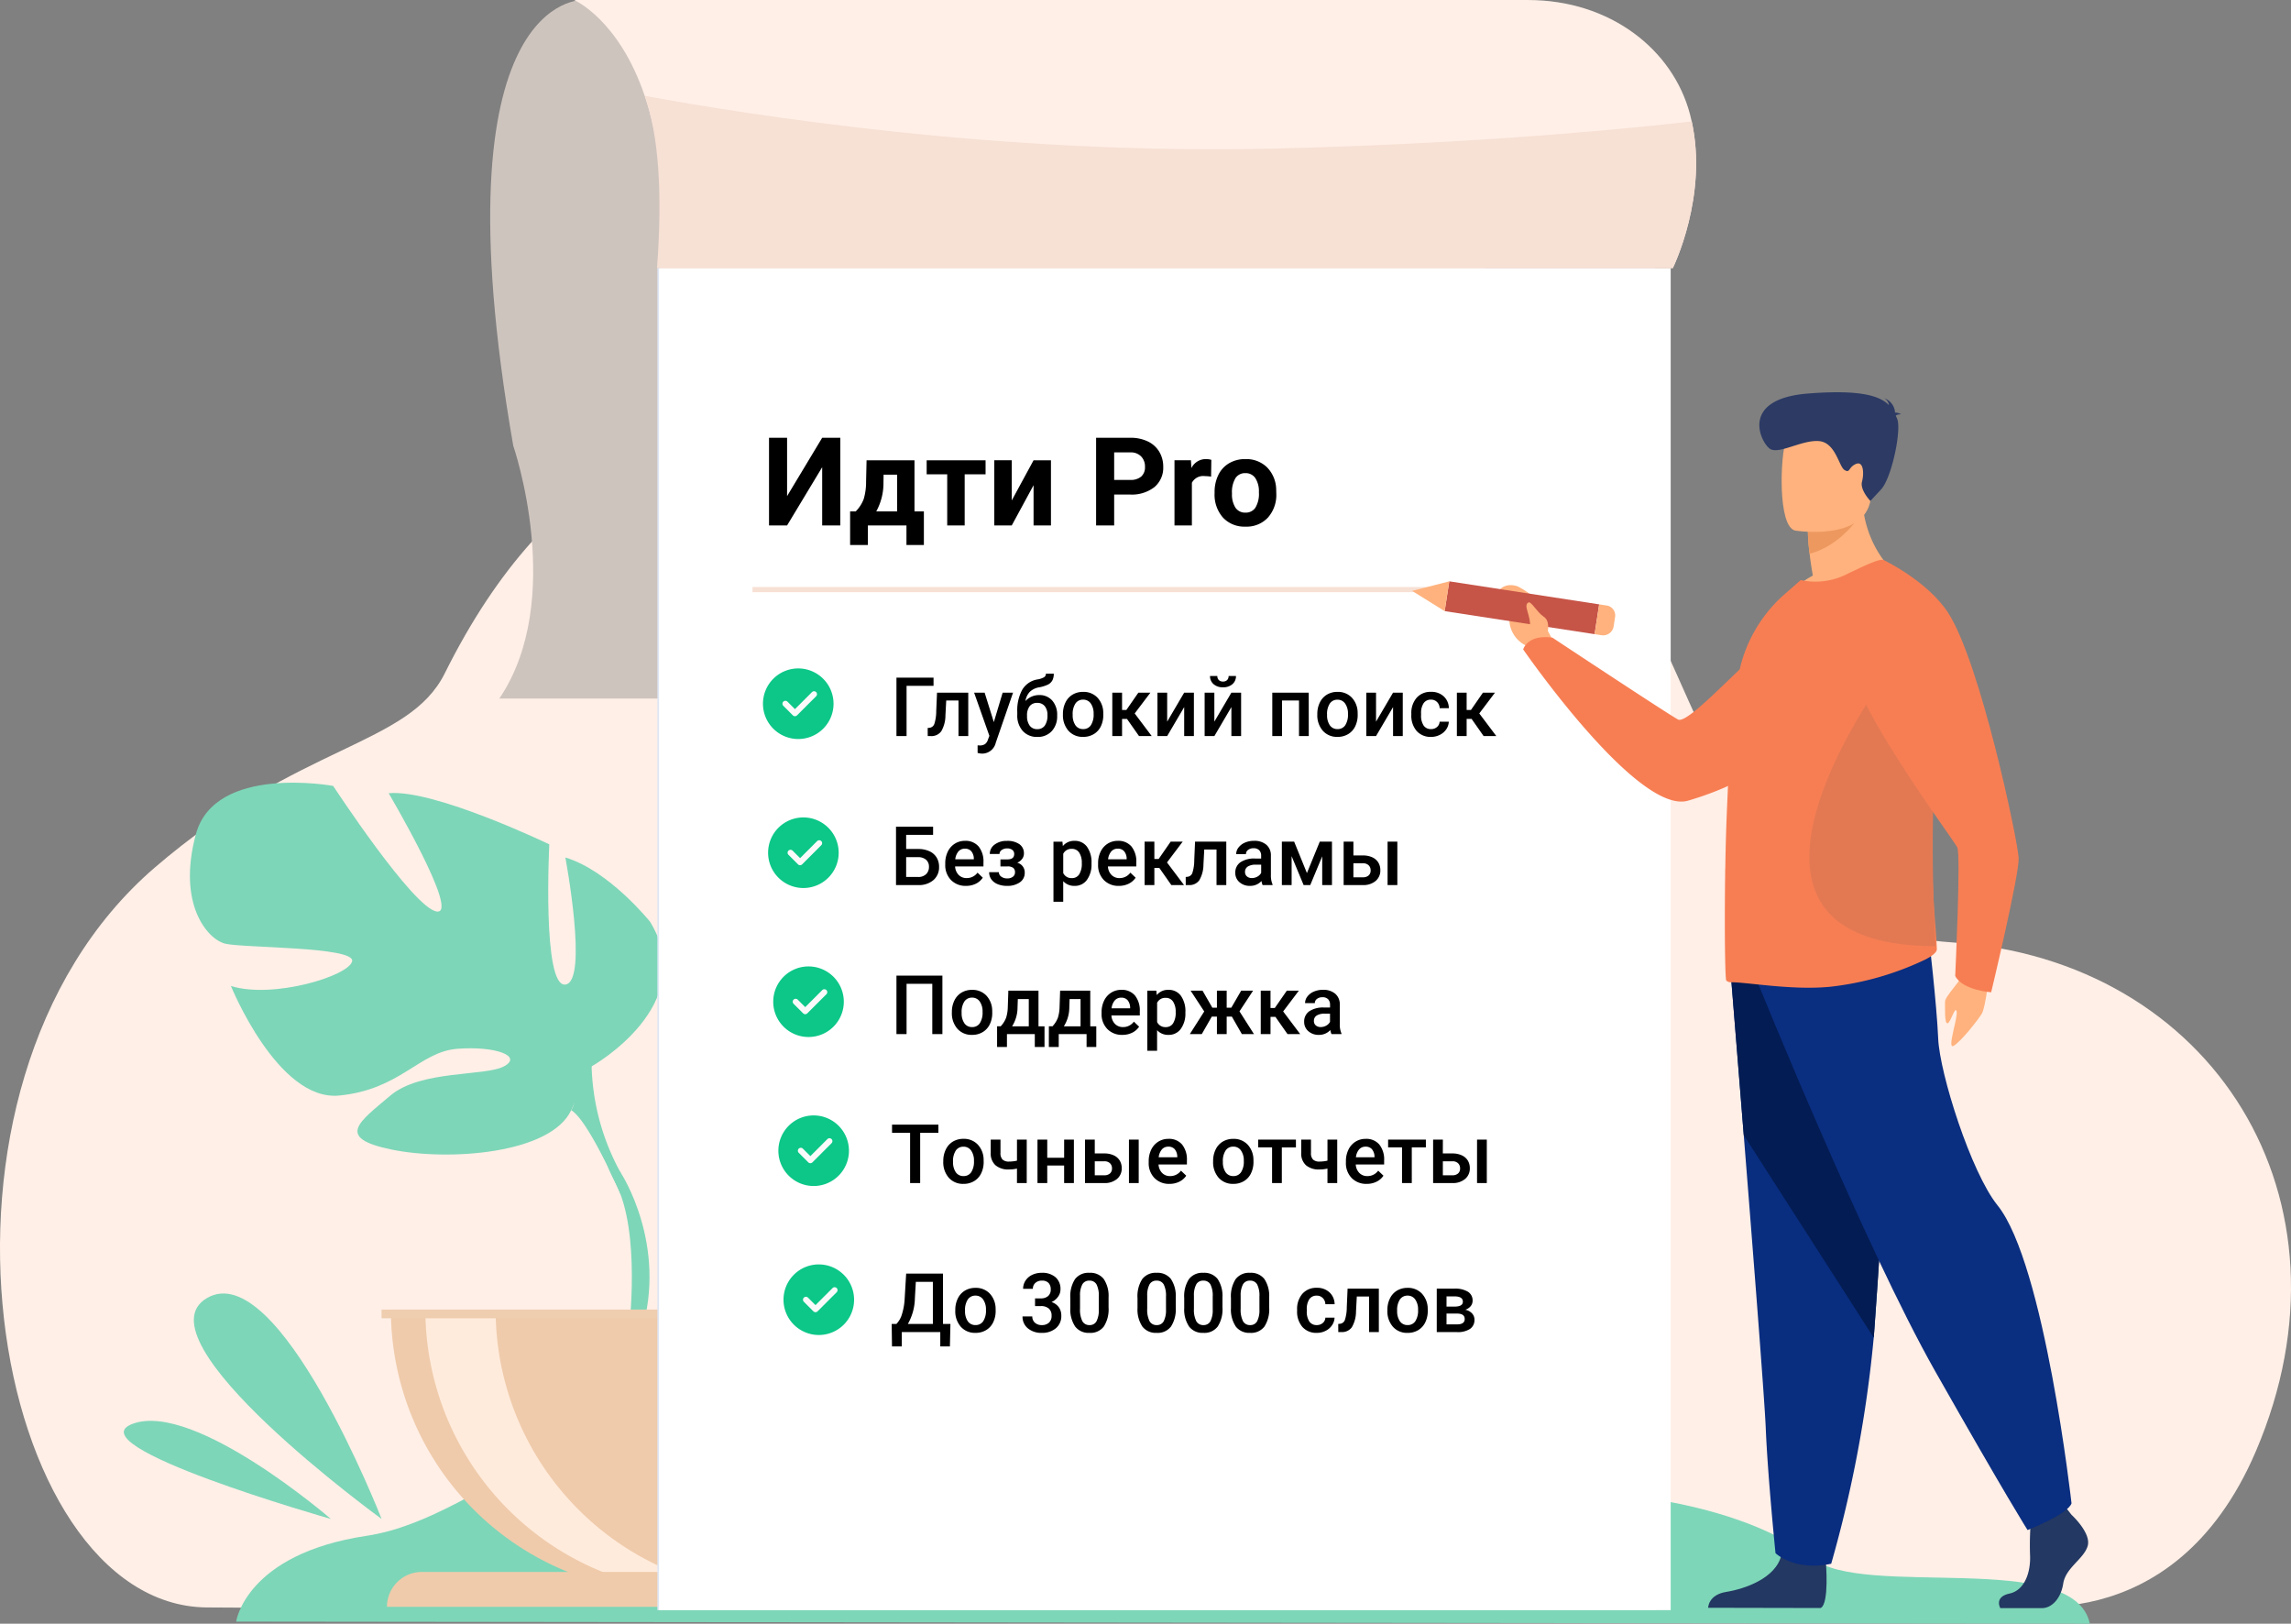 <svg xmlns="http://www.w3.org/2000/svg" width="445.95" height="316.028" viewBox="0 0 445.95 316.028">
  <rect x="0" y="0" width="445.95" height="316.028" fill="#808080" stroke="none"/>
  <g id="Russian" transform="translate(-2297.714 -657.732)">
    <g id="Group_4859" data-name="Group 4859" transform="translate(-67.575 -77.536)">
      <g id="Group_3298" data-name="Group 3298" transform="translate(2365.286 672.977)">
        <path id="Path_3487" data-name="Path 3487" d="M2739.38,1381.16s32.868,8.347,49.048-29.483c20.992-49.079-8.47-95.7-59.292-99.06-73.3-4.843-32.677-130.21-148.343-96.195-32.523,9.565-103.264-39.811-144.907,43.85-7.081,14.226-28.248,13.527-56.45,37.8-49.749,42.811-31.84,143.544,10.077,144S2739.38,1381.16,2739.38,1381.16Z" transform="translate(-2349.314 -1006.915)" fill="#ffefe7"/>
        <path id="Path_3488" data-name="Path 3488" d="M2673.67,2436.28s1.845-13.162,25.4-16.7,45.458-31.931,84.3-27.811,71.08,29.975,115.3,22.052,71.906,2.176,81.824,10.14,50.965-1.869,54,12.723Z" transform="translate(-2627.701 -2058.365)" fill="#7dd6b8"/>
        <path id="Path_3489" data-name="Path 3489" d="M3144.89,996.365s-28.927-1.415-13.581,86.748c0,0,10.323,29.927-2.709,49.215h191.841V996.365Z" transform="translate(-3031.4 -934.073)" fill="#cec4be"/>
        <g id="Group_3282" data-name="Group 3282" transform="translate(36.967 214.633)">
          <g id="Group_3279" data-name="Group 3279">
            <path id="Path_3493" data-name="Path 3493" d="M2751.87,1852.85s21.32-11.939,11.37-28.142c0,0-7.959-9.949-16.487-12.508,0,0,4.548,24.162,0,24.731s-3.127-27.29-3.127-27.29-22.457-10.8-31.269-9.949c0,0,13.929,23.594,9.381,23.025s-20.182-24.447-20.182-24.447-23.025-4.264-26.721,9.381,2.274,20.467,5.685,21.32,25.3.568,24.731,3.411-15.35,7.391-23.594,4.833c0,0,9.1,22.457,21.035,21.319s15.634-8.528,23.025-9.1,12.791,1.421,9.1,3.411-16.2.652-22.172,5.727-10.8,8.2.284,10.476,30.984.853,34.964-7.675Z" transform="translate(-2673.667 -1797.642)" fill="#7dd6b8"/>
            <g id="Group_3278" data-name="Group 3278" transform="translate(11.684 14.276)">
              <path id="Path_3494" data-name="Path 3494" d="M2734.32,1871.76s59.7,19.33,66.518,40.934a45.354,45.354,0,0,0,5.685,20.751v4.264s-6.254-14.5-9.665-16.487C2796.86,1921.22,2810.22,1902.45,2734.32,1871.76Z" transform="translate(-2734.324 -1871.755)" fill="#7dd6b8"/>
              <path id="Path_3495" data-name="Path 3495" d="M3097.22,2180.87s9.206,13.98,3.958,31l-2.369-.637s2.3-18.743-2.517-28.17S3097.22,2180.87,3097.22,2180.87Z" transform="translate(-3025.012 -2119.189)" fill="#7dd6b8"/>
            </g>
          </g>
          <path id="Path_3499" data-name="Path 3499" d="M3020.08,2374.72a55.05,55.05,0,0,0,55.05-55.05h-110.1A55.05,55.05,0,0,0,3020.08,2374.72Z" transform="translate(-2925.907 -2217.114)" fill="#efcbab"/>
          <path id="Path_3500" data-name="Path 3500" d="M3061.75,2374.29a55.086,55.086,0,0,1-61.887-54.629h13.676a55.059,55.059,0,0,0,48.208,54.629Z" transform="translate(-2954.03 -2217.113)" fill="#ffebdc"/>
          <path id="Path_3501" data-name="Path 3501" d="M3072.7,2591.54H2961.08a6.792,6.792,0,0,1,6.792-6.792h98.037a6.792,6.792,0,0,1,6.792,6.792Z" transform="translate(-2922.721 -2431.135)" fill="#efcbab"/>
          <rect id="Rectangle_731" data-name="Rectangle 731" width="113.162" height="1.689" transform="translate(37.312 102.552)" fill="#efcdaf"/>
        </g>
        <rect id="Rectangle_732" data-name="Rectangle 732" width="194.288" height="261.202" transform="translate(127.965 114.476)" fill="#dee6f4"/>
        <rect id="Rectangle_733" data-name="Rectangle 733" width="196.92" height="261.202" transform="translate(128.289 114.476)" fill="#fff"/>
        <path id="Path_3509" data-name="Path 3509" d="M3443.72,1048.55H3246.79c1.09-14.891-.552-25.7-3.181-33.48-5.05-14.952-13.754-18.7-13.754-18.7h185.716c15.851,0,28.141,9.549,31.487,22.224.125.477.241.952.342,1.426C3450.58,1034.52,3443.85,1048.28,3443.72,1048.55Z" transform="translate(-3118.094 -934.075)" fill="#ffefe7"/>
        <line id="Line_281" data-name="Line 281" x2="134" transform="translate(146.484 177.047)" fill="none" stroke="#f7e0d4" stroke-width="1"/>
        <path id="Path_3510" data-name="Path 3510" d="M3502.17,1126.94H3304.46c1.094-14.891.286-25.734-2.354-33.51,20.2,3.685,69.407,11.567,122.969,10.244,34.652-.856,62.035-3.165,80.793-5.268C3509.05,1112.91,3502.3,1126.68,3502.17,1126.94Z" transform="translate(-3176.561 -1012.471)" fill="#f7e0d4"/>
        <g id="Group_3297" data-name="Group 3297" transform="translate(274.875 138.64)">
          <path id="Path_3515" data-name="Path 3515" d="M4438.46,1972.28s-.706,6.867-1.482,8.166-4.075,5.45-5.48,6.264.859-5.469.572-6.692-1.157,2.231-1.776,2.313-.46-3.028-.482-4.159,3.015-3.925,4.084-6.333S4438.46,1972.28,4438.46,1972.28Z" transform="translate(-4326.078 -1859.511)" fill="#ffb27d"/>
          <path id="Path_3516" data-name="Path 3516" d="M3988.44,1599.52l-1.578-2.978s.783-5.307-5.866-8.663c0,0-2.43-.99-3.8.992-1.263,1.826,2.408,1.5,2.211,4.619a5.744,5.744,0,0,0,3.35,5.973l1.705,1.975Z" transform="translate(-3960.438 -1550.09)" fill="#ffb27d"/>
          <path id="Path_3517" data-name="Path 3517" d="M4072.76,1608.08s-5.71,28.026-37.133,37.183c-9.809,2.859-32.093-29.435-32.093-29.435s.784-2.977,5.692-2.293c0,0,21.7,14.364,24.429,15.925,2.424,1.385,18.364-17.8,25.63-20.893a18.548,18.548,0,0,1,13.476-.487Z" transform="translate(-3981.914 -1565.774)" fill="#f77e53"/>
          <g id="Group_3295" data-name="Group 3295" transform="translate(0 36.798)">
            <rect id="Rectangle_742" data-name="Rectangle 742" width="5.869" height="29.523" transform="translate(6.339 5.801) rotate(-81.267)" fill="#c65447"/>
            <path id="Path_3518" data-name="Path 3518" d="M3891.3,1585.64l6.338,3.942.891-5.8Z" transform="translate(-3891.299 -1583.776)" fill="#ffb27d"/>
            <path id="Path_3519" data-name="Path 3519" d="M4079.69,1609.49l-.282,1.834a2.066,2.066,0,0,1-2.356,1.729l-1.35-.207.891-5.8,1.468.225a1.947,1.947,0,0,1,1.629,2.219Z" transform="translate(-4040.179 -1602.563)" fill="#ffb27d"/>
          </g>
          <g id="Group_3296" data-name="Group 3296" transform="translate(57.621 105.743)">
            <path id="Path_3520" data-name="Path 3520" d="M4498.49,2519.98s3.9,3.558,3.137,6.085-4.278,4.213-4.754,7.3-2.377,4.774-4.089,4.774h-8.159s-1.26-2.174,1.783-2.829,4.189-4.286,4-7.656a59.567,59.567,0,0,1,.285-7.864l6.466-1.5Z" transform="translate(-4427.753 -2407.235)" fill="#233862"/>
            <path id="Path_3521" data-name="Path 3521" d="M4213.36,2561.68s.7,8.1-1.012,8.938l-21.9-.045s0-2.528,3.518-3.09,9.7-2.621,10.743-7.208S4213.36,2561.68,4213.36,2561.68Z" transform="translate(-4190.444 -2439.731)" fill="#233862"/>
            <path id="Path_3522" data-name="Path 3522" d="M4213.4,1972.84s1.155,14.192,2.513,31.251c1.845,23.173,4.065,51.638,4.284,57.03.379,9.364,1.9,24.342,1.9,24.342s3.611,3.559,10.839,2.059a241.75,241.75,0,0,0,8.279-44c.028-.371.057-.745.086-1.118,1.71-23.03,4.372-71.525,4.372-71.525Z" transform="translate(-4208.981 -1965.254)" fill="#092d7f"/>
            <path id="Path_3523" data-name="Path 3523" d="M4213.4,1972.84s1.155,14.192,2.513,31.251l25.306,39.427c.028-.371.056-.745.086-1.118,1.71-23.03,4.372-71.525,4.372-71.525Z" transform="translate(-4208.981 -1965.254)" fill="#031c53"/>
            <path id="Path_3524" data-name="Path 3524" d="M4240.79,1950.98s20.822,51.4,34.513,75.55,17.97,30.894,17.97,30.894,7.844-3.09,8.557-5.2c0,0-5.236-46.629-14.4-58-5.181-6.423-11.267-25.7-11.552-32.439s-1.854-20.081-1.854-20.081Z" transform="translate(-4231.094 -1941.709)" fill="#0a2e80"/>
          </g>
          <path id="Path_3525" data-name="Path 3525" d="M4289.92,1507.07s-14.088,6.8-22.211,4.275a19.17,19.17,0,0,1,5.5-4.4c-.28-1.63-.5-3.045-.625-4.244a39.3,39.3,0,0,1-.343-4.337l5.435-4.275,5.154-4.091C4282.42,1501.5,4289.92,1507.07,4289.92,1507.07Z" transform="translate(-4195.207 -1471.262)" fill="#ffb27d"/>
          <path id="Path_3526" data-name="Path 3526" d="M4248.59,1637.8c.031.861-1.812,1.845-2.624,2.215a57.542,57.542,0,0,1-18.024,5.106c-7.529.769-16.432-.923-19.493-.862a1.274,1.274,0,0,1-.843-.338c-.218-.154-.375-9.228-.218-20.639,0-.462,0-.923.031-1.385v-.154c.063-4.46.219-9.135.438-13.811.438-10.274,1.249-20.178,2.624-25.653a27.815,27.815,0,0,1,8.81-13.842l2.811-2.461a13.51,13.51,0,0,0,8.747-1.045c3.249-1.569,6.747-3.261,7.309-2.831,4.249,3.107,7.122,10.089,8.653,19.01a98.838,98.838,0,0,1,1.281,16.917c0,2.215-.063,4.491-.187,6.737a212.278,212.278,0,0,0,.438,28.882C4248.47,1635.43,4248.56,1636.81,4248.59,1637.8Z" transform="translate(-4146.452 -1529.422)" fill="#f77e53"/>
          <path id="Path_3527" data-name="Path 3527" d="M4317.31,1717.2c-49.334-.1-9.1-53.533-9.1-53.533l7.992-2.6a155.092,155.092,0,0,1,.926,18.074c0,2.366-.044,4.8-.135,7.2C4316.45,1699.36,4317,1710.66,4317.31,1717.2Z" transform="translate(-4215.423 -1609.387)" fill="#e37953"/>
          <path id="Path_3528" data-name="Path 3528" d="M4301.91,1511.54s-3.561,6.49-10.34,8.3a39.3,39.3,0,0,1-.343-4.337l5.435-4.275Z" transform="translate(-4214.195 -1488.409)" fill="#ed985f"/>
          <path id="Path_3529" data-name="Path 3529" d="M4267.37,1440.69s13.44,2.2,14.7-6.064,3.845-13.543-4.682-15.3-10.681,1.152-11.783,3.809S4263.9,1439.9,4267.37,1440.69Z" transform="translate(-4192.813 -1413.775)" fill="#ffb27d"/>
          <path id="Path_3530" data-name="Path 3530" d="M4268.75,1397.3c.122-.14.4-.253,1.03-.287a2.537,2.537,0,0,0-1.17-.33,3.152,3.152,0,0,0-2.093-2.787,1.878,1.878,0,0,1,.911,1.356c-1.736-1.783-5.456-3.081-15.756-2.268-13.575,1.071-9.1,9.763-7.343,10.8s6.181-1.8,9.455-1.545,3.9,4.991,5.008,5.641.674-.5,2.177-1.178,1.646,1.811,1.211,3.43,1.63,3.755,1.63,3.755l2.087-2.248c2.086-2.247,4.053-11.766,3.1-13.8C4268.92,1397.66,4268.83,1397.48,4268.75,1397.3Z" transform="translate(-4174.607 -1392.737)" fill="#2c3a64"/>
          <path id="Path_3531" data-name="Path 3531" d="M4340.38,1562.03s8.5,4.027,12.581,10.217c6.325,9.6,13.656,44.6,13.791,47.839s-5.351,26.12-5.351,26.12-5.564-.367-7-3.175c0,0,1.111-23.507.407-25.019s-23.2-31.533-20.667-37.939S4340.38,1562.03,4340.38,1562.03Z" transform="translate(-4248.685 -1529.422)" fill="#f77e53"/>
          <path id="Path_3532" data-name="Path 3532" d="M4010.96,1610.41s.463-1.827-.8-2.648-2.433-3.054-2.967-2.751c-1.107.627.606,2.575.292,5.005C4007.37,1610.87,4009.35,1613.1,4010.96,1610.41Z" transform="translate(-3984.563 -1564.099)" fill="#ffb27d"/>
        </g>
        <path id="Path_3533" data-name="Path 3533" d="M2802.45,2347.28s-19.975-51.147-33.983-43S2802.45,2347.28,2802.45,2347.28Z" transform="translate(-2728.169 -1989.347)" fill="#7dd6b8"/>
        <path id="Path_3534" data-name="Path 3534" d="M2735.44,2451.18s-26.388-22.8-38.442-18.569S2735.44,2451.18,2735.44,2451.18Z" transform="translate(-2671.032 -2093.248)" fill="#7dd6b8"/>
      </g>
    </g>
    <path id="Path_66" data-name="Path 66" d="M11.617,2.8H9.742V0H2.25V2.8H.344L.281-1.578H1.2a4.561,4.561,0,0,0,1.086-1.91A12.12,12.12,0,0,0,2.8-6.328l.3-5.047h7.172v9.8h1.445ZM3.43-1.578H8.3v-8.2H4.984L4.8-6.578A10.482,10.482,0,0,1,3.43-1.578ZM12.664-4.3a4.984,4.984,0,0,1,.492-2.238,3.6,3.6,0,0,1,1.383-1.531,3.9,3.9,0,0,1,2.047-.535,3.692,3.692,0,0,1,2.777,1.1,4.333,4.333,0,0,1,1.152,2.922l.008.445a5.029,5.029,0,0,1-.48,2.234A3.551,3.551,0,0,1,18.668-.383,3.925,3.925,0,0,1,16.6.156a3.667,3.667,0,0,1-2.863-1.191,4.563,4.563,0,0,1-1.074-3.176Zm1.9.164A3.406,3.406,0,0,0,15.1-2.1a1.752,1.752,0,0,0,1.5.738,1.733,1.733,0,0,0,1.5-.75,3.762,3.762,0,0,0,.535-2.2,3.362,3.362,0,0,0-.551-2.031,1.759,1.759,0,0,0-1.5-.75,1.743,1.743,0,0,0-1.477.738A3.691,3.691,0,0,0,14.563-4.141ZM28.188-6.555h1.156a2.069,2.069,0,0,0,1.387-.453A1.617,1.617,0,0,0,31.242-8.3a1.762,1.762,0,0,0-.426-1.262,1.714,1.714,0,0,0-1.3-.449,1.813,1.813,0,0,0-1.258.441,1.475,1.475,0,0,0-.492,1.152h-1.9a2.874,2.874,0,0,1,.465-1.594,3.123,3.123,0,0,1,1.3-1.121,4.225,4.225,0,0,1,1.863-.4,3.912,3.912,0,0,1,2.676.855A3,3,0,0,1,33.141-8.3a2.417,2.417,0,0,1-.488,1.441,3.062,3.062,0,0,1-1.262,1.02,2.791,2.791,0,0,1,1.426,1.008A2.759,2.759,0,0,1,33.3-3.187,3.055,3.055,0,0,1,32.254-.75a4.08,4.08,0,0,1-2.762.906A4.049,4.049,0,0,1,26.8-.719a2.882,2.882,0,0,1-1.047-2.328h1.9a1.588,1.588,0,0,0,.5,1.219,1.911,1.911,0,0,0,1.355.469,1.971,1.971,0,0,0,1.391-.469,1.758,1.758,0,0,0,.508-1.359,1.776,1.776,0,0,0-.531-1.383A2.271,2.271,0,0,0,29.3-5.055H28.188ZM42.5-4.789a6.2,6.2,0,0,1-.918,3.7A3.242,3.242,0,0,1,38.789.156a3.285,3.285,0,0,1-2.777-1.215,5.94,5.94,0,0,1-.957-3.6V-6.625a6.11,6.11,0,0,1,.918-3.68,3.272,3.272,0,0,1,2.8-1.227,3.291,3.291,0,0,1,2.785,1.2A5.923,5.923,0,0,1,42.5-6.758ZM40.6-6.914a4.813,4.813,0,0,0-.437-2.348,1.493,1.493,0,0,0-1.391-.746,1.492,1.492,0,0,0-1.367.707,4.448,4.448,0,0,0-.461,2.207v2.578a4.937,4.937,0,0,0,.445,2.375,1.5,1.5,0,0,0,1.4.781,1.469,1.469,0,0,0,1.352-.723A4.645,4.645,0,0,0,40.6-4.344ZM55.578-4.789a6.2,6.2,0,0,1-.918,3.7A3.242,3.242,0,0,1,51.867.156,3.285,3.285,0,0,1,49.09-1.059a5.94,5.94,0,0,1-.957-3.6V-6.625a6.11,6.11,0,0,1,.918-3.68,3.272,3.272,0,0,1,2.8-1.227,3.291,3.291,0,0,1,2.785,1.2,5.923,5.923,0,0,1,.941,3.578Zm-1.9-2.125a4.813,4.813,0,0,0-.437-2.348,1.493,1.493,0,0,0-1.391-.746,1.492,1.492,0,0,0-1.367.707,4.448,4.448,0,0,0-.461,2.207v2.578a4.937,4.937,0,0,0,.445,2.375,1.5,1.5,0,0,0,1.4.781,1.469,1.469,0,0,0,1.352-.723,4.645,4.645,0,0,0,.461-2.262ZM64.672-4.789a6.2,6.2,0,0,1-.918,3.7A3.242,3.242,0,0,1,60.961.156a3.285,3.285,0,0,1-2.777-1.215,5.94,5.94,0,0,1-.957-3.6V-6.625a6.11,6.11,0,0,1,.918-3.68,3.272,3.272,0,0,1,2.8-1.227,3.291,3.291,0,0,1,2.785,1.2,5.924,5.924,0,0,1,.941,3.578Zm-1.9-2.125a4.813,4.813,0,0,0-.437-2.348,1.493,1.493,0,0,0-1.391-.746,1.492,1.492,0,0,0-1.367.707,4.448,4.448,0,0,0-.461,2.207v2.578a4.937,4.937,0,0,0,.445,2.375,1.5,1.5,0,0,0,1.4.781,1.469,1.469,0,0,0,1.352-.723,4.645,4.645,0,0,0,.461-2.262ZM73.766-4.789a6.2,6.2,0,0,1-.918,3.7A3.242,3.242,0,0,1,70.055.156a3.285,3.285,0,0,1-2.777-1.215,5.94,5.94,0,0,1-.957-3.6V-6.625a6.11,6.11,0,0,1,.918-3.68,3.272,3.272,0,0,1,2.8-1.227,3.291,3.291,0,0,1,2.785,1.2,5.924,5.924,0,0,1,.941,3.578Zm-1.9-2.125a4.813,4.813,0,0,0-.437-2.348,1.493,1.493,0,0,0-1.391-.746,1.492,1.492,0,0,0-1.367.707,4.448,4.448,0,0,0-.461,2.207v2.578a4.937,4.937,0,0,0,.445,2.375,1.5,1.5,0,0,0,1.4.781,1.469,1.469,0,0,0,1.352-.723,4.645,4.645,0,0,0,.461-2.262ZM83.023-1.359a1.716,1.716,0,0,0,1.18-.414A1.415,1.415,0,0,0,84.7-2.8h1.789A2.789,2.789,0,0,1,86-1.324,3.228,3.228,0,0,1,84.75-.242a3.725,3.725,0,0,1-1.7.4A3.6,3.6,0,0,1,80.234-.992,4.555,4.555,0,0,1,79.2-4.164v-.2a4.479,4.479,0,0,1,1.031-3.09,3.571,3.571,0,0,1,2.813-1.16A3.473,3.473,0,0,1,85.5-7.73a3.148,3.148,0,0,1,1,2.309H84.7a1.738,1.738,0,0,0-.5-1.2,1.6,1.6,0,0,0-1.184-.469,1.671,1.671,0,0,0-1.422.668,3.408,3.408,0,0,0-.508,2.027v.3a3.465,3.465,0,0,0,.5,2.051A1.669,1.669,0,0,0,83.023-1.359ZM95.109-8.453V0h-1.9V-6.922H90.82l-.156,2.945a6.088,6.088,0,0,1-.816,3.051A2.351,2.351,0,0,1,87.8,0h-.586l-.008-1.578.391-.039a1.132,1.132,0,0,0,.91-.762,8.113,8.113,0,0,0,.363-2.465l.156-3.609ZM96.773-4.3a4.984,4.984,0,0,1,.492-2.238,3.6,3.6,0,0,1,1.383-1.531,3.9,3.9,0,0,1,2.047-.535,3.692,3.692,0,0,1,2.777,1.1,4.333,4.333,0,0,1,1.152,2.922l.008.445a5.029,5.029,0,0,1-.48,2.234,3.551,3.551,0,0,1-1.375,1.523,3.925,3.925,0,0,1-2.066.539,3.667,3.667,0,0,1-2.863-1.191,4.563,4.563,0,0,1-1.074-3.176Zm1.9.164A3.406,3.406,0,0,0,99.211-2.1a1.752,1.752,0,0,0,1.5.738,1.733,1.733,0,0,0,1.5-.75,3.762,3.762,0,0,0,.535-2.2,3.362,3.362,0,0,0-.551-2.031,1.759,1.759,0,0,0-1.5-.75,1.743,1.743,0,0,0-1.477.738A3.691,3.691,0,0,0,98.672-4.141ZM106.383,0V-8.453h3.43a4.761,4.761,0,0,1,2.641.605,1.965,1.965,0,0,1,.906,1.738A1.662,1.662,0,0,1,113-5.059a2.278,2.278,0,0,1-1.074.715,2.393,2.393,0,0,1,1.313.7,1.758,1.758,0,0,1,.484,1.234,2.064,2.064,0,0,1-.871,1.8,4.3,4.3,0,0,1-2.5.617Zm1.9-3.6v2.1h2.078q1.461,0,1.461-1.047T110.336-3.6Zm0-1.359h1.563q1.617,0,1.617-.953,0-1-1.531-1.031h-1.648Z" transform="translate(2471 917)"/>
    <path id="Path_67" data-name="Path 67" d="M9.375-9.781H5.828V0H3.867V-9.781H.352v-1.594H9.375ZM10.328-4.3a4.984,4.984,0,0,1,.492-2.238A3.6,3.6,0,0,1,12.2-8.074a3.9,3.9,0,0,1,2.047-.535,3.692,3.692,0,0,1,2.777,1.1A4.333,4.333,0,0,1,18.18-4.586l.008.445a5.029,5.029,0,0,1-.48,2.234A3.551,3.551,0,0,1,16.332-.383a3.925,3.925,0,0,1-2.066.539A3.667,3.667,0,0,1,11.4-1.035a4.563,4.563,0,0,1-1.074-3.176Zm1.9.164A3.406,3.406,0,0,0,12.766-2.1a1.752,1.752,0,0,0,1.5.738,1.733,1.733,0,0,0,1.5-.75A3.762,3.762,0,0,0,16.3-4.3a3.362,3.362,0,0,0-.551-2.031,1.759,1.759,0,0,0-1.5-.75,1.743,1.743,0,0,0-1.477.738A3.691,3.691,0,0,0,12.227-4.141ZM26.57,0h-1.9V-2.82a6.769,6.769,0,0,1-1.547.172,3.8,3.8,0,0,1-2.648-.832,3.063,3.063,0,0,1-.914-2.387V-8.461h1.9v2.594a1.729,1.729,0,0,0,.41,1.3,1.784,1.784,0,0,0,1.254.383,6.884,6.884,0,0,0,1.547-.18V-8.453h1.9Zm9.18,0h-1.9V-3.414H30.563V0h-1.9V-8.453h1.9V-4.93h3.289V-8.453h1.9Zm4.063-5.766h1.859a4.263,4.263,0,0,1,1.813.359A2.657,2.657,0,0,1,44.66-4.4a2.8,2.8,0,0,1,.4,1.508A2.619,2.619,0,0,1,44.141-.8a3.674,3.674,0,0,1-2.453.8H37.914V-8.453h1.9ZM48.367,0h-1.9V-8.453h1.9ZM39.813-4.242v2.727h1.852a1.623,1.623,0,0,0,1.1-.348,1.235,1.235,0,0,0,.4-.988,1.322,1.322,0,0,0-.395-1.012A1.521,1.521,0,0,0,41.7-4.242ZM54.359.156A3.928,3.928,0,0,1,51.434-.98a4.124,4.124,0,0,1-1.121-3.027v-.234A5.072,5.072,0,0,1,50.8-6.5a3.716,3.716,0,0,1,1.371-1.551,3.625,3.625,0,0,1,1.969-.555,3.318,3.318,0,0,1,2.668,1.1,4.658,4.658,0,0,1,.941,3.117v.766H52.227a2.539,2.539,0,0,0,.7,1.656,2.1,2.1,0,0,0,1.543.609,2.571,2.571,0,0,0,2.125-1.055l1.023.977A3.418,3.418,0,0,1,56.262-.262,4.244,4.244,0,0,1,54.359.156Zm-.227-7.242a1.6,1.6,0,0,0-1.262.547,2.835,2.835,0,0,0-.613,1.523h3.617v-.141A2.307,2.307,0,0,0,55.367-6.6,1.586,1.586,0,0,0,54.133-7.086ZM62.852-4.3a4.984,4.984,0,0,1,.492-2.238,3.6,3.6,0,0,1,1.383-1.531,3.9,3.9,0,0,1,2.047-.535,3.692,3.692,0,0,1,2.777,1.1A4.333,4.333,0,0,1,70.7-4.586l.008.445a5.029,5.029,0,0,1-.48,2.234A3.551,3.551,0,0,1,68.855-.383a3.925,3.925,0,0,1-2.066.539,3.667,3.667,0,0,1-2.863-1.191,4.563,4.563,0,0,1-1.074-3.176Zm1.9.164A3.406,3.406,0,0,0,65.289-2.1a1.752,1.752,0,0,0,1.5.738,1.733,1.733,0,0,0,1.5-.75,3.762,3.762,0,0,0,.535-2.2,3.362,3.362,0,0,0-.551-2.031,1.759,1.759,0,0,0-1.5-.75,1.743,1.743,0,0,0-1.477.738A3.691,3.691,0,0,0,64.75-4.141Zm14.219-2.8H76.227V0h-1.9V-6.945H71.617V-8.453h7.352ZM87.008,0h-1.9V-2.82a6.769,6.769,0,0,1-1.547.172,3.8,3.8,0,0,1-2.648-.832A3.063,3.063,0,0,1,80-5.867V-8.461h1.9v2.594a1.729,1.729,0,0,0,.41,1.3,1.784,1.784,0,0,0,1.254.383,6.884,6.884,0,0,0,1.547-.18V-8.453h1.9ZM92.75.156A3.928,3.928,0,0,1,89.824-.98,4.124,4.124,0,0,1,88.7-4.008v-.234A5.072,5.072,0,0,1,89.191-6.5a3.716,3.716,0,0,1,1.371-1.551,3.625,3.625,0,0,1,1.969-.555,3.318,3.318,0,0,1,2.668,1.1,4.658,4.658,0,0,1,.941,3.117v.766H90.617a2.539,2.539,0,0,0,.7,1.656,2.1,2.1,0,0,0,1.543.609,2.571,2.571,0,0,0,2.125-1.055l1.023.977A3.418,3.418,0,0,1,94.652-.262,4.244,4.244,0,0,1,92.75.156Zm-.227-7.242a1.6,1.6,0,0,0-1.262.547,2.835,2.835,0,0,0-.613,1.523h3.617v-.141A2.307,2.307,0,0,0,93.758-6.6,1.586,1.586,0,0,0,92.523-7.086Zm11.742.141h-2.742V0h-1.9V-6.945H96.914V-8.453h7.352Zm3.3,1.18h1.859a4.263,4.263,0,0,1,1.813.359A2.656,2.656,0,0,1,112.418-4.4a2.8,2.8,0,0,1,.4,1.508A2.619,2.619,0,0,1,111.9-.8a3.674,3.674,0,0,1-2.453.8h-3.773V-8.453h1.9ZM116.125,0h-1.9V-8.453h1.9ZM107.57-4.242v2.727h1.852a1.623,1.623,0,0,0,1.1-.348,1.235,1.235,0,0,0,.4-.988,1.322,1.322,0,0,0-.395-1.012,1.521,1.521,0,0,0-1.066-.379Z" transform="translate(2471 888)"/>
    <path id="Path_68" data-name="Path 68" d="M10.156,0H8.188V-9.781H3.18V0H1.211V-11.375h8.945ZM12-4.3a4.984,4.984,0,0,1,.492-2.238,3.6,3.6,0,0,1,1.383-1.531,3.9,3.9,0,0,1,2.047-.535,3.692,3.692,0,0,1,2.777,1.1,4.333,4.333,0,0,1,1.152,2.922l.008.445a5.029,5.029,0,0,1-.48,2.234A3.551,3.551,0,0,1,18-.383a3.925,3.925,0,0,1-2.066.539,3.667,3.667,0,0,1-2.863-1.191A4.563,4.563,0,0,1,12-4.211Zm1.9.164A3.406,3.406,0,0,0,14.438-2.1a1.752,1.752,0,0,0,1.5.738,1.733,1.733,0,0,0,1.5-.75,3.762,3.762,0,0,0,.535-2.2,3.362,3.362,0,0,0-.551-2.031,1.759,1.759,0,0,0-1.5-.75,1.743,1.743,0,0,0-1.477.738A3.691,3.691,0,0,0,13.9-4.141Zm7.6,2.625a5.031,5.031,0,0,0,1.059-1.676,7.442,7.442,0,0,0,.324-2.027l.109-3.234h5.867v6.938h1.172V2.516H28.141V0H22.719V2.516H20.8L20.8-1.516Zm2.227,0h3.242v-5.3H24.836L24.781-5.2A6.952,6.952,0,0,1,23.727-1.516Zm7.852,0a5.031,5.031,0,0,0,1.059-1.676,7.442,7.442,0,0,0,.324-2.027l.109-3.234h5.867v6.938h1.172V2.516H38.219V0H32.8V2.516H30.875l.008-4.031Zm2.227,0h3.242v-5.3H34.914L34.859-5.2A6.952,6.952,0,0,1,33.8-1.516ZM45.188.156A3.928,3.928,0,0,1,42.262-.98a4.124,4.124,0,0,1-1.121-3.027v-.234A5.072,5.072,0,0,1,41.629-6.5,3.716,3.716,0,0,1,43-8.055a3.625,3.625,0,0,1,1.969-.555,3.318,3.318,0,0,1,2.668,1.1,4.658,4.658,0,0,1,.941,3.117v.766H43.055a2.539,2.539,0,0,0,.7,1.656,2.1,2.1,0,0,0,1.543.609,2.571,2.571,0,0,0,2.125-1.055l1.023.977A3.418,3.418,0,0,1,47.09-.262,4.244,4.244,0,0,1,45.188.156Zm-.227-7.242a1.6,1.6,0,0,0-1.262.547,2.835,2.835,0,0,0-.613,1.523H46.7v-.141A2.307,2.307,0,0,0,46.2-6.6,1.586,1.586,0,0,0,44.961-7.086ZM57.453-4.141a5.033,5.033,0,0,1-.891,3.129A2.852,2.852,0,0,1,54.172.156a2.871,2.871,0,0,1-2.227-.914V3.25h-1.9v-11.7H51.8l.078.859a2.788,2.788,0,0,1,2.273-1.016,2.881,2.881,0,0,1,2.426,1.152,5.167,5.167,0,0,1,.879,3.2ZM55.563-4.3a3.526,3.526,0,0,0-.5-2.008,1.638,1.638,0,0,0-1.441-.742,1.747,1.747,0,0,0-1.672.961v3.75a1.763,1.763,0,0,0,1.688.984,1.636,1.636,0,0,0,1.418-.73A3.881,3.881,0,0,0,55.563-4.3ZM66.5-3.4H65.492V0h-1.9V-3.4h-1L60.648,0H58.32l2.8-4.4L58.469-8.453h2.32L62.7-5.133h.891v-3.32h1.9v3.32h.9l1.922-3.32h2.32L67.984-4.422,70.8,0H68.445Zm8.484.055h-.961V0h-1.9V-8.453h1.9v3.375h.836L77.2-8.453h2.344L76.484-4.406,79.8,0H77.328ZM85.891,0a2.93,2.93,0,0,1-.219-.789,2.955,2.955,0,0,1-2.219.945A2.982,2.982,0,0,1,81.375-.57a2.325,2.325,0,0,1-.8-1.8,2.4,2.4,0,0,1,1-2.074,4.865,4.865,0,0,1,2.871-.723h1.164v-.555a1.481,1.481,0,0,0-.367-1.051,1.456,1.456,0,0,0-1.117-.395,1.672,1.672,0,0,0-1.062.324,1,1,0,0,0-.414.824h-1.9a2.107,2.107,0,0,1,.461-1.3,3.071,3.071,0,0,1,1.254-.949,4.4,4.4,0,0,1,1.77-.344,3.547,3.547,0,0,1,2.367.746,2.661,2.661,0,0,1,.906,2.1v3.813a4.321,4.321,0,0,0,.32,1.82V0ZM83.8-1.367a2.159,2.159,0,0,0,1.059-.273,1.827,1.827,0,0,0,.746-.734V-3.969H84.586A2.8,2.8,0,0,0,83-3.6a1.189,1.189,0,0,0-.531,1.039,1.109,1.109,0,0,0,.363.871A1.407,1.407,0,0,0,83.8-1.367Z" transform="translate(2471 859)"/>
    <path id="Path_69" data-name="Path 69" d="M8.344-9.781H3.1v2.758H5.43a5.151,5.151,0,0,1,2.18.43A3.163,3.163,0,0,1,9.023-5.375a3.423,3.423,0,0,1,.484,1.828A3.273,3.273,0,0,1,8.426-.984,4.317,4.317,0,0,1,5.477,0H1.125V-11.375H8.344ZM3.1-5.43v3.852h2.32A2.145,2.145,0,0,0,6.98-2.12a1.912,1.912,0,0,0,.559-1.438,1.745,1.745,0,0,0-.547-1.357A2.221,2.221,0,0,0,5.477-5.43ZM14.758.156A3.928,3.928,0,0,1,11.832-.98a4.124,4.124,0,0,1-1.121-3.027v-.234A5.072,5.072,0,0,1,11.2-6.5,3.716,3.716,0,0,1,12.57-8.055a3.625,3.625,0,0,1,1.969-.555,3.318,3.318,0,0,1,2.668,1.1,4.658,4.658,0,0,1,.941,3.117v.766H12.625a2.539,2.539,0,0,0,.7,1.656,2.1,2.1,0,0,0,1.543.609,2.571,2.571,0,0,0,2.125-1.055l1.023.977A3.418,3.418,0,0,1,16.66-.262,4.244,4.244,0,0,1,14.758.156Zm-.227-7.242a1.6,1.6,0,0,0-1.262.547,2.835,2.835,0,0,0-.613,1.523h3.617v-.141A2.307,2.307,0,0,0,15.766-6.6,1.586,1.586,0,0,0,14.531-7.086Zm11.492.945a1.735,1.735,0,0,1-.34,1.035,2.341,2.341,0,0,1-.957.754A1.937,1.937,0,0,1,26.18-2.391a2.184,2.184,0,0,1-.945,1.855A4.2,4.2,0,0,1,22.7.156a4.644,4.644,0,0,1-1.766-.324A2.838,2.838,0,0,1,19.7-1.09a2.307,2.307,0,0,1-.445-1.418h1.891a1.046,1.046,0,0,0,.461.863,1.879,1.879,0,0,0,1.164.348,1.734,1.734,0,0,0,1.105-.324,1.029,1.029,0,0,0,.41-.848,1.048,1.048,0,0,0-.359-.891,1.831,1.831,0,0,0-1.109-.273H21.453V-5h1.406q1.273-.016,1.273-1.047a.966.966,0,0,0-.367-.8,1.589,1.589,0,0,0-1.008-.289,1.761,1.761,0,0,0-1.055.309.925.925,0,0,0-.43.777H19.383a2.207,2.207,0,0,1,.938-1.832A3.818,3.818,0,0,1,22.7-8.6a4.075,4.075,0,0,1,2.445.641A2.122,2.122,0,0,1,26.023-6.141Zm13.156,2a5.033,5.033,0,0,1-.891,3.129A2.852,2.852,0,0,1,35.9.156a2.871,2.871,0,0,1-2.227-.914V3.25h-1.9v-11.7h1.75l.078.859a2.788,2.788,0,0,1,2.273-1.016A2.881,2.881,0,0,1,38.3-7.457a5.167,5.167,0,0,1,.879,3.2ZM37.289-4.3a3.526,3.526,0,0,0-.5-2.008,1.638,1.638,0,0,0-1.441-.742,1.747,1.747,0,0,0-1.672.961v3.75a1.763,1.763,0,0,0,1.688.984,1.636,1.636,0,0,0,1.418-.73A3.881,3.881,0,0,0,37.289-4.3ZM44.508.156A3.928,3.928,0,0,1,41.582-.98a4.124,4.124,0,0,1-1.121-3.027v-.234A5.072,5.072,0,0,1,40.949-6.5,3.716,3.716,0,0,1,42.32-8.055a3.625,3.625,0,0,1,1.969-.555,3.318,3.318,0,0,1,2.668,1.1A4.658,4.658,0,0,1,47.9-4.391v.766H42.375a2.539,2.539,0,0,0,.7,1.656,2.1,2.1,0,0,0,1.543.609,2.571,2.571,0,0,0,2.125-1.055l1.023.977A3.418,3.418,0,0,1,46.41-.262,4.244,4.244,0,0,1,44.508.156Zm-.227-7.242a1.6,1.6,0,0,0-1.262.547,2.835,2.835,0,0,0-.613,1.523h3.617v-.141A2.307,2.307,0,0,0,45.516-6.6,1.586,1.586,0,0,0,44.281-7.086Zm8.094,3.742h-.961V0h-1.9V-8.453h1.9v3.375h.836l2.336-3.375H56.93L53.875-4.406,57.188,0H54.719ZM65.414-8.453V0h-1.9V-6.922H61.125l-.156,2.945a6.088,6.088,0,0,1-.816,3.051A2.351,2.351,0,0,1,58.109,0h-.586l-.008-1.578.391-.039a1.132,1.132,0,0,0,.91-.762,8.113,8.113,0,0,0,.363-2.465l.156-3.609ZM72.484,0a2.93,2.93,0,0,1-.219-.789,2.955,2.955,0,0,1-2.219.945A2.982,2.982,0,0,1,67.969-.57a2.325,2.325,0,0,1-.8-1.8,2.4,2.4,0,0,1,1-2.074,4.865,4.865,0,0,1,2.871-.723H72.2v-.555a1.481,1.481,0,0,0-.367-1.051,1.456,1.456,0,0,0-1.117-.395,1.672,1.672,0,0,0-1.062.324,1,1,0,0,0-.414.824h-1.9a2.107,2.107,0,0,1,.461-1.3,3.071,3.071,0,0,1,1.254-.949,4.4,4.4,0,0,1,1.77-.344,3.547,3.547,0,0,1,2.367.746,2.661,2.661,0,0,1,.906,2.1v3.813a4.321,4.321,0,0,0,.32,1.82V0ZM70.4-1.367a2.159,2.159,0,0,0,1.059-.273,1.827,1.827,0,0,0,.746-.734V-3.969H71.18a2.8,2.8,0,0,0-1.586.367,1.189,1.189,0,0,0-.531,1.039,1.109,1.109,0,0,0,.363.871A1.407,1.407,0,0,0,70.4-1.367Zm10.711-.969,2.5-6.117h2.375V0h-1.9V-5.594L81.758,0H80.469L78.133-5.625V0h-1.9V-8.453h2.391Zm9.047-3.43h1.859a4.263,4.263,0,0,1,1.813.359A2.656,2.656,0,0,1,95-4.4a2.8,2.8,0,0,1,.4,1.508A2.619,2.619,0,0,1,94.484-.8a3.674,3.674,0,0,1-2.453.8H88.258V-8.453h1.9ZM98.711,0h-1.9V-8.453h1.9ZM90.156-4.242v2.727h1.852a1.623,1.623,0,0,0,1.1-.348,1.235,1.235,0,0,0,.4-.988,1.322,1.322,0,0,0-.395-1.012,1.521,1.521,0,0,0-1.066-.379Z" transform="translate(2471 830)"/>
    <path id="Path_70" data-name="Path 70" d="M8.43-9.781H3.18V0H1.211V-11.375H8.43Zm6.758,1.328V0h-1.9V-6.922H10.9l-.156,2.945A6.088,6.088,0,0,1,9.926-.926,2.351,2.351,0,0,1,7.883,0H7.3L7.289-1.578l.391-.039a1.132,1.132,0,0,0,.91-.762,8.113,8.113,0,0,0,.363-2.465l.156-3.609Zm4.977,5.734,1.719-5.734h2.023L20.547,1.281a2.73,2.73,0,0,1-2.625,2.133,3.384,3.384,0,0,1-.914-.141V1.8l.359.023a1.848,1.848,0,0,0,1.082-.262,1.734,1.734,0,0,0,.574-.878L19.3-.045,16.328-8.453h2.047Zm8.813-5.266a3.271,3.271,0,0,1,2.555,1.066,4.163,4.163,0,0,1,.961,2.895v.094A4.2,4.2,0,0,1,31.449-.969,3.66,3.66,0,0,1,28.617.164,3.653,3.653,0,0,1,25.8-.992a4.465,4.465,0,0,1-1.07-3.156V-4.7A8.3,8.3,0,0,1,25.7-9.023a4.23,4.23,0,0,1,2.891-1.992,3.848,3.848,0,0,0,1.395-.465.8.8,0,0,0,.316-.668h1.531a2.76,2.76,0,0,1-.258,1.281,1.992,1.992,0,0,1-.789.8,6.717,6.717,0,0,1-1.828.582,3.436,3.436,0,0,0-1.809.891A3.363,3.363,0,0,0,26.32-6.82,3.59,3.59,0,0,1,28.977-7.984ZM28.6-6.461a1.789,1.789,0,0,0-1.445.621,2.92,2.92,0,0,0-.523,1.91,3.081,3.081,0,0,0,.516,1.9,1.734,1.734,0,0,0,1.469.68,1.733,1.733,0,0,0,1.465-.684,3.381,3.381,0,0,0,.52-2.059,2.658,2.658,0,0,0-.52-1.73A1.8,1.8,0,0,0,28.6-6.461ZM33.617-4.3a4.984,4.984,0,0,1,.492-2.238,3.6,3.6,0,0,1,1.383-1.531,3.9,3.9,0,0,1,2.047-.535,3.692,3.692,0,0,1,2.777,1.1,4.333,4.333,0,0,1,1.152,2.922l.008.445A5.029,5.029,0,0,1,41-1.906,3.551,3.551,0,0,1,39.621-.383a3.925,3.925,0,0,1-2.066.539,3.667,3.667,0,0,1-2.863-1.191,4.563,4.563,0,0,1-1.074-3.176Zm1.9.164A3.406,3.406,0,0,0,36.055-2.1a1.752,1.752,0,0,0,1.5.738,1.733,1.733,0,0,0,1.5-.75,3.762,3.762,0,0,0,.535-2.2,3.362,3.362,0,0,0-.551-2.031,1.759,1.759,0,0,0-1.5-.75,1.743,1.743,0,0,0-1.477.738A3.691,3.691,0,0,0,35.516-4.141Zm10.57.8h-.961V0h-1.9V-8.453h1.9v3.375h.836L48.3-8.453h2.344L47.586-4.406,50.9,0H48.43ZM57.219-8.453h1.891V0H57.219V-5.641L53.906,0H52.016V-8.453h1.891v5.641Zm9.188,0H68.3V0H66.406V-5.641L63.094,0H61.2V-8.453h1.891v5.641ZM67.3-11.7a2.028,2.028,0,0,1-.687,1.594,2.667,2.667,0,0,1-1.836.609,2.667,2.667,0,0,1-1.836-.609A2.028,2.028,0,0,1,62.25-11.7h1.422a1.066,1.066,0,0,0,.293.8,1.11,1.11,0,0,0,.809.285,1.1,1.1,0,0,0,.8-.285,1.074,1.074,0,0,0,.289-.8ZM81.469,0h-1.9V-6.922h-3.3V0h-1.9V-8.453h7.094Zm1.664-4.3a4.984,4.984,0,0,1,.492-2.238,3.6,3.6,0,0,1,1.383-1.531,3.9,3.9,0,0,1,2.047-.535,3.692,3.692,0,0,1,2.777,1.1,4.333,4.333,0,0,1,1.152,2.922l.008.445a5.029,5.029,0,0,1-.48,2.234A3.551,3.551,0,0,1,89.137-.383,3.925,3.925,0,0,1,87.07.156a3.667,3.667,0,0,1-2.863-1.191,4.563,4.563,0,0,1-1.074-3.176Zm1.9.164A3.406,3.406,0,0,0,85.57-2.1a1.752,1.752,0,0,0,1.5.738,1.733,1.733,0,0,0,1.5-.75A3.762,3.762,0,0,0,89.1-4.3a3.362,3.362,0,0,0-.551-2.031,1.759,1.759,0,0,0-1.5-.75,1.743,1.743,0,0,0-1.477.738A3.691,3.691,0,0,0,85.031-4.141ZM97.875-8.453h1.891V0H97.875V-5.641L94.563,0H92.672V-8.453h1.891v5.641Zm7.383,7.094a1.716,1.716,0,0,0,1.18-.414,1.415,1.415,0,0,0,.5-1.023h1.789a2.789,2.789,0,0,1-.492,1.473,3.228,3.228,0,0,1-1.25,1.082,3.725,3.725,0,0,1-1.7.4,3.6,3.6,0,0,1-2.812-1.148,4.555,4.555,0,0,1-1.039-3.172v-.2a4.479,4.479,0,0,1,1.031-3.09,3.571,3.571,0,0,1,2.813-1.16,3.473,3.473,0,0,1,2.457.879,3.148,3.148,0,0,1,1,2.309h-1.789a1.738,1.738,0,0,0-.5-1.2,1.6,1.6,0,0,0-1.184-.469,1.671,1.671,0,0,0-1.422.668,3.408,3.408,0,0,0-.508,2.027v.3a3.465,3.465,0,0,0,.5,2.051A1.669,1.669,0,0,0,105.258-1.359Zm7.906-1.984H112.2V0h-1.9V-8.453h1.9v3.375h.836l2.336-3.375h2.344l-3.055,4.047L117.977,0h-2.469Z" transform="translate(2471 801)"/>
    <g id="Group_3719" data-name="Group 3719" transform="translate(2446.227 787.833)">
      <path id="Path_22" data-name="Path 22" d="M6.869,0a6.869,6.869,0,1,0,6.869,6.869A6.877,6.877,0,0,0,6.869,0Zm0,0" fill="#0cc787"/>
      <path id="Path_23" data-name="Path 23" d="M147.887,166.305l-3.721,3.721a.572.572,0,0,1-.809,0l-1.86-1.86a.572.572,0,0,1,.809-.809l1.456,1.456,3.316-3.316a.572.572,0,1,1,.809.809Zm0,0" transform="translate(-137.536 -160.892)" fill="#fafafa"/>
    </g>
    <g id="Group_3720" data-name="Group 3720" transform="translate(2447.227 816.833)">
      <path id="Path_22-2" data-name="Path 22" d="M6.869,0a6.869,6.869,0,1,0,6.869,6.869A6.877,6.877,0,0,0,6.869,0Zm0,0" fill="#0cc787"/>
      <path id="Path_23-2" data-name="Path 23" d="M147.887,166.305l-3.721,3.721a.572.572,0,0,1-.809,0l-1.86-1.86a.572.572,0,0,1,.809-.809l1.456,1.456,3.316-3.316a.572.572,0,1,1,.809.809Zm0,0" transform="translate(-137.536 -160.892)" fill="#fafafa"/>
    </g>
    <g id="Group_3721" data-name="Group 3721" transform="translate(2448.227 845.833)">
      <path id="Path_22-3" data-name="Path 22" d="M6.869,0a6.869,6.869,0,1,0,6.869,6.869A6.877,6.877,0,0,0,6.869,0Zm0,0" fill="#0cc787"/>
      <path id="Path_23-3" data-name="Path 23" d="M147.887,166.305l-3.721,3.721a.572.572,0,0,1-.809,0l-1.86-1.86a.572.572,0,0,1,.809-.809l1.456,1.456,3.316-3.316a.572.572,0,1,1,.809.809Zm0,0" transform="translate(-137.536 -160.892)" fill="#fafafa"/>
    </g>
    <g id="Group_3722" data-name="Group 3722" transform="translate(2449.227 874.833)">
      <path id="Path_22-4" data-name="Path 22" d="M6.869,0a6.869,6.869,0,1,0,6.869,6.869A6.877,6.877,0,0,0,6.869,0Zm0,0" fill="#0cc787"/>
      <path id="Path_23-4" data-name="Path 23" d="M147.887,166.305l-3.721,3.721a.572.572,0,0,1-.809,0l-1.86-1.86a.572.572,0,0,1,.809-.809l1.456,1.456,3.316-3.316a.572.572,0,1,1,.809.809Zm0,0" transform="translate(-137.536 -160.892)" fill="#fafafa"/>
    </g>
    <g id="Group_3723" data-name="Group 3723" transform="translate(2450.227 903.833)">
      <path id="Path_22-5" data-name="Path 22" d="M6.869,0a6.869,6.869,0,1,0,6.869,6.869A6.877,6.877,0,0,0,6.869,0Zm0,0" fill="#0cc787"/>
      <path id="Path_23-5" data-name="Path 23" d="M147.887,166.305l-3.721,3.721a.572.572,0,0,1-.809,0l-1.86-1.86a.572.572,0,0,1,.809-.809l1.456,1.456,3.316-3.316a.572.572,0,1,1,.809.809Zm0,0" transform="translate(-137.536 -160.892)" fill="#fafafa"/>
    </g>
    <path id="Path_71" data-name="Path 71" d="M11.754-17.062h3.527V0H11.754V-11.332L4.922,0H1.406V-17.062H4.922V-5.707ZM18.281-2.73A6.836,6.836,0,0,0,19.84-5.145,11.68,11.68,0,0,0,20.3-8.531l.094-4.148h9.328V-2.73h1.828V3.809H28.16V0H20.648V3.809H17.191V-2.73Zm4,0h4.066V-9.879H23.707l-.023,1.523A11.387,11.387,0,0,1,22.277-2.73ZM43.559-9.949H39.492V0h-3.4V-9.949h-4v-2.73H43.559Zm9.34-2.73h3.387V0H52.9V-7.828L48.656,0h-3.4V-12.68h3.4v7.816ZM68.59-6.012V0H65.074V-17.062H71.73a7.7,7.7,0,0,1,3.381.7,5.181,5.181,0,0,1,2.244,2,5.571,5.571,0,0,1,.785,2.947,4.9,4.9,0,0,1-1.717,3.955,7.15,7.15,0,0,1-4.752,1.447Zm0-2.848H71.73a3.088,3.088,0,0,0,2.127-.656,2.387,2.387,0,0,0,.732-1.875,2.814,2.814,0,0,0-.738-2.027,2.758,2.758,0,0,0-2.039-.8H68.59ZM87.457-9.5A9.2,9.2,0,0,0,86.238-9.6a2.481,2.481,0,0,0-2.52,1.3V0H80.332V-12.68h3.2l.094,1.512a3.138,3.138,0,0,1,2.824-1.746,3.549,3.549,0,0,1,1.055.152Zm.68,3.047a7.52,7.52,0,0,1,.727-3.363,5.319,5.319,0,0,1,2.092-2.285,6.1,6.1,0,0,1,3.17-.809,5.774,5.774,0,0,1,4.189,1.57,6.3,6.3,0,0,1,1.811,4.266l.023.867A6.627,6.627,0,0,1,98.52-1.529,5.662,5.662,0,0,1,94.148.234a5.69,5.69,0,0,1-4.377-1.758A6.744,6.744,0,0,1,88.137-6.3Zm3.387.24a4.74,4.74,0,0,0,.68,2.764,2.242,2.242,0,0,0,1.945.957,2.247,2.247,0,0,0,1.922-.945,5.186,5.186,0,0,0,.691-3.022,4.692,4.692,0,0,0-.691-2.746,2.248,2.248,0,0,0-1.945-.974,2.211,2.211,0,0,0-1.922.968A5.274,5.274,0,0,0,91.523-6.217Z" transform="translate(2446 760)"/>
  </g>
</svg>
